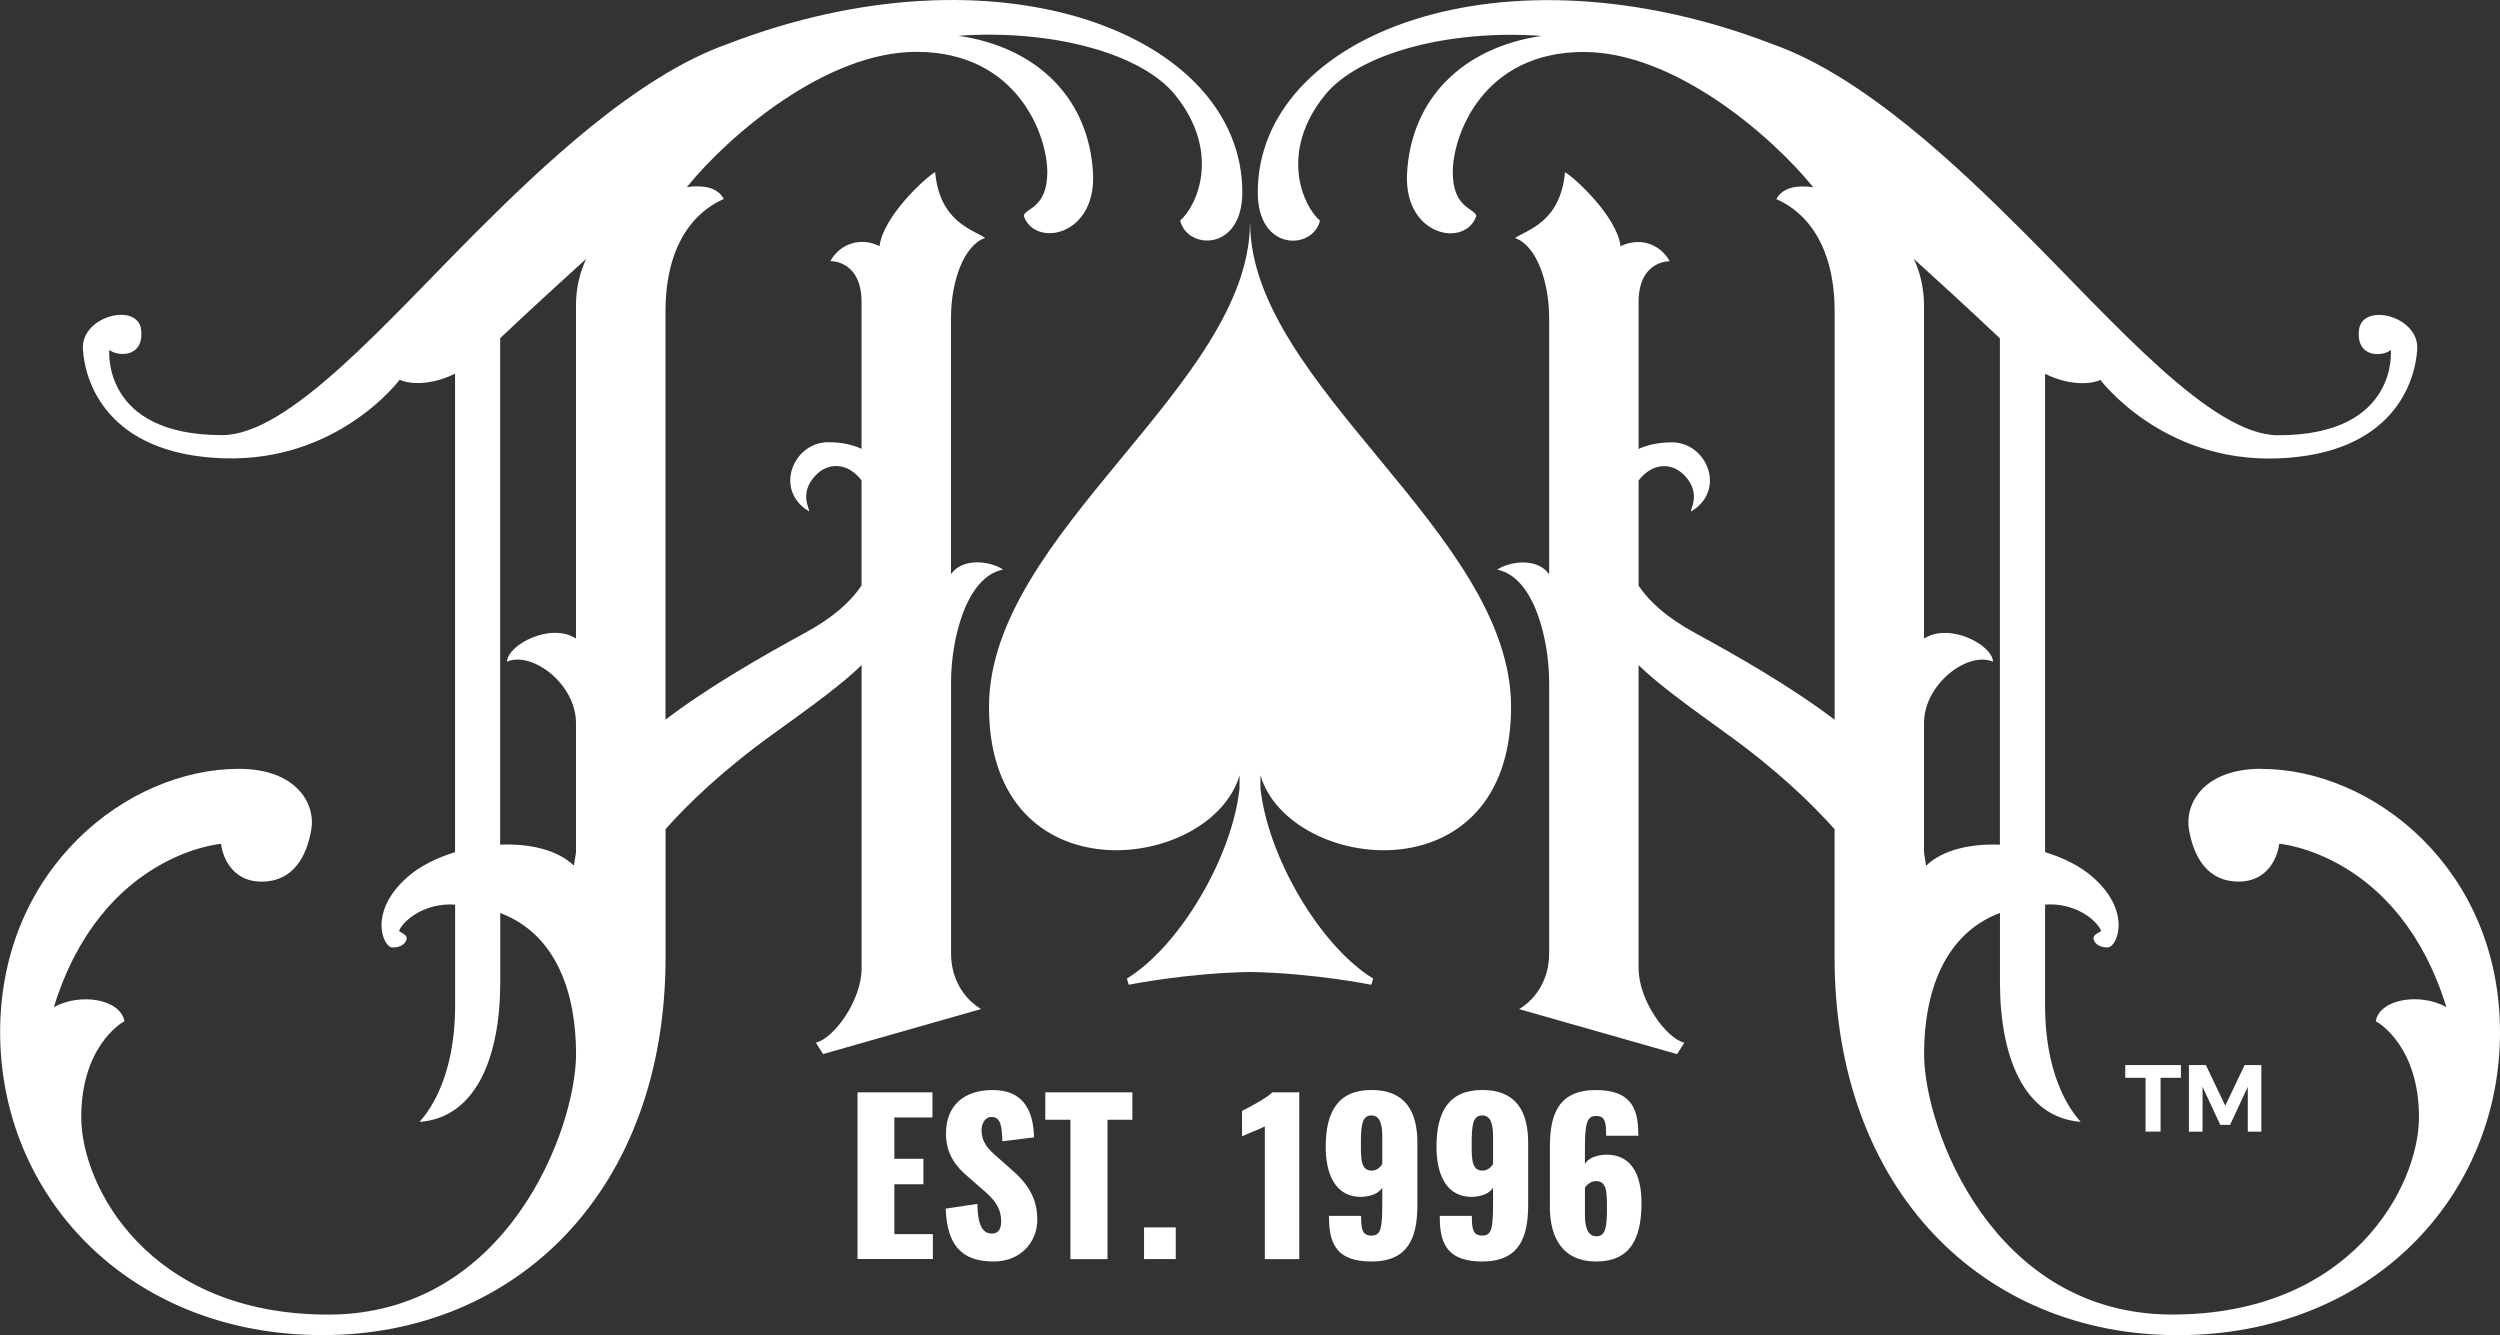 <svg xmlns="http://www.w3.org/2000/svg" id="Layer_2" viewBox="0 0 359.73 192.11"><rect x="0" y="0" width="359.73" height="192.11" fill="#333333" stroke="none"/><defs><style>.cls-1{fill:#fff;}</style></defs><g id="Layer_1-2"><g><path class="cls-1" d="m144.32,81.95c-1.71-1.17-5.76-1.81-7.48.67v-36.9c0-5.2,1.84-10.44,4.92-11.49-1.89-1.24-6.56-2.36-7.2-9.48-1.51.91-7.47,6.41-8,10.67-2.59-1.32-5.64-.46-7.08,2.15,0,0,4.49-.16,4.49,5.9v21.11c-1.15-.53-2.72-.95-4.82-.95-4.98,0-7.86,6.87-2.75,9.94.26-.19-1.58-2.53.99-5.2,1.87-1.95,4.69-1.75,6.58.75v15.13c-1.56,2.33-4.12,4.64-8.16,6.83-6.07,3.31-13.91,7.79-20.05,12.47v-58.73c0-12.85,7.4-15.7,8.39-16.19-.93-1.76-3.12-2.01-5.32-1.71,6.19-7.61,20.12-19.46,33.03-19.46,14.55,0,18.84,12.04,18.84,17.28s-3.14,5.17-3.39,6.3c1.48,4.56,10.27,3.09,9.98-5.84-.47-10.98-8.02-18.41-19.38-20.05,13.52-.97,26.39,2.56,31.2,8.53,6.61,8.19,3.17,15.93.71,18.05.97,4.22,8.94,4.53,8.94-4.05,0-22.71-35.04-36.45-74.2-21.3h0c-13.07,4.64-26.75,17.77-35.88,26.87-13.23,13.23-27.1,29.36-36.73,29.36-17.4,0-16.22-12.28-16.22-12.28.98.92,4.98,1.31,4.59-2.81-.4-4.12-8.65-2.09-8.39,2.68.26,4.77,3.51,15.15,20.13,15.74,16.62.59,25.45-11.3,25.45-11.3.94.5,4.08,1.05,7.97-.87v68.85c-2.61.8-5.01,1.98-6.75,3.5-5.83,5.04-3.62,10.16-2.29,10.21,1.33.06,1.96-.68,2.06-1.17.11-.49-.24-.69-1.08-1.18.4-1.23,3.15-3.84,7.38-3.84.24,0,.45.03.69.04v14.49c0,12.25-5.31,16.8-5.11,16.76,8.26-.62,11.6-9.58,11.6-20.05v-10.01c8.19,3.1,10.91,11.69,10.91,20.29,0,10.74-9.86,37.5-35.68,37.5s-35.52-18.45-35.52-28.41,5.57-13.48,6.22-13.8c-.59-3.21-6.35-4.13-10.16-2.03,6.83-22.13,24.05-23.5,24.05-23.5.14,1.31,1.25,5.44,5.84,5.44s6.49-3.67,7.15-7.46c.66-3.79-2.17-8.77-10.42-8.77-16,0-34.35,14.33-34.35,37.89s18.49,43.59,46.4,43.59,49.35-20.81,49.35-54.39v-18.42c3.23-3.63,8.22-8.46,15.47-13.68,6.02-4.33,10.02-7.26,12.74-9.92v43.6c0,4.69-4.02,10.14-6.58,10.73l1.04,1.64,22.74-6.48s-4.33-2.22-4.33-8.05v-39.01c0-5.97,2.1-15.12,7.48-16.17m-61.45-37.99v47.91c-3.63-2.36-9.83.88-9.93,3.33,3.55-1.56,9.93,3.15,9.93,8.84v18.62l-.3,1.89c-2.38-2.3-6.4-3.2-10.61-3.02V48.66c4.31-4.08,9.8-9.07,12.38-11.42-.92,1.97-1.47,4.2-1.47,6.72m97-11.84c.14,23.37,37.55,44.64,37.55,69.59,0,27.76-31.94,23.77-36.06,9.86v1.86c1.07,9.94,8.62,22.72,16.22,27.38l-.27.89s-8.25-1.68-17.46-1.84c-9.19.16-17.45,1.84-17.45,1.84l-.26-.89c7.59-4.66,15.15-17.44,16.21-27.38v-1.86c-4.12,13.91-36.05,17.89-36.05-9.86,0-24.95,37.41-46.22,37.55-69.59v-.13.07s.01-.05.01-.07v.13Zm145.52,78.5c-8.26,0-11.07,4.97-10.42,8.77.66,3.79,2.55,7.46,7.14,7.46s5.71-4.13,5.84-5.44c0,0,17.23,1.38,24.05,23.5-3.8-2.1-9.58-1.18-10.16,2.03.66.33,6.22,3.86,6.22,13.8s-9.7,28.41-35.52,28.41-35.69-26.76-35.69-37.5c0-8.6,2.73-17.19,10.92-20.29v10.01c0,10.47,3.34,19.43,11.6,20.05.19.04-5.11-4.51-5.11-16.76v-14.49c.23-.01.45-.04.69-.04,4.23,0,6.98,2.6,7.37,3.84-.83.49-1.18.69-1.08,1.18.1.49.74,1.23,2.06,1.17,1.32-.05,3.55-5.17-2.29-10.21-1.76-1.52-4.14-2.69-6.75-3.5V53.79c3.89,1.92,7.03,1.37,7.96.87,0,0,8.85,11.88,25.47,11.3,16.61-.59,19.86-10.97,20.12-15.74.26-4.78-7.99-6.81-8.39-2.68-.39,4.13,3.61,3.73,4.59,2.81,0,0,1.18,12.28-16.21,12.28-9.64,0-23.5-16.13-36.75-29.36-9.12-9.11-22.82-22.23-35.88-26.87h0c-39.16-15.15-74.2-1.42-74.2,21.3,0,8.58,7.98,8.27,8.95,4.05-2.47-2.12-5.91-9.86.7-18.05,4.81-5.96,17.68-9.5,31.2-8.53-11.36,1.65-18.9,9.07-19.38,20.05-.29,8.92,8.51,10.4,9.98,5.84-.24-1.13-3.39-1.05-3.39-6.3s4.29-17.28,18.85-17.28c12.91,0,26.84,11.85,33.02,19.46-2.19-.3-4.37-.06-5.31,1.71.99.48,8.39,3.34,8.39,16.19v58.73c-6.14-4.68-13.97-9.16-20.05-12.47-4.03-2.19-6.6-4.49-8.16-6.83v-15.13c1.89-2.5,4.71-2.7,6.59-.75,2.55,2.67.71,5,.98,5.2,5.12-3.07,2.24-9.94-2.76-9.94-2.1,0-3.65.42-4.81.95v-21.11c0-6.06,4.48-5.9,4.48-5.9-1.44-2.61-4.48-3.47-7.07-2.15-.53-4.26-6.48-9.76-8-10.67-.64,7.13-5.3,8.24-7.2,9.48,3.08,1.04,4.92,6.29,4.92,11.49v36.9c-1.71-2.48-5.78-1.84-7.48-.67,5.37,1.05,7.48,10.19,7.48,16.17v39.01c0,5.83-4.33,8.05-4.33,8.05l22.74,6.48,1.05-1.64c-2.57-.59-6.59-6.05-6.59-10.73v-43.6c2.72,2.65,6.72,5.58,12.74,9.92,7.25,5.22,12.24,10.06,15.46,13.68v18.42c0,33.58,21.43,54.39,49.36,54.39s46.39-20.03,46.39-43.59-18.35-37.89-34.34-37.89m-37.62-61.97v72.88c-4.21-.18-8.23.72-10.62,3.02l-.3-1.89v-18.62c0-5.7,6.39-10.41,9.93-8.84-.1-2.45-6.29-5.69-9.93-3.33v-47.91c0-2.52-.55-4.75-1.46-6.72,2.59,2.34,8.07,7.34,12.38,11.42m29.64,104.58l2.79,5.84,2.78-5.84h2.41v9.58h-1.95v-6.46l-2.55,5.48h-1.41l-2.55-5.48v6.46h-1.96v-9.58h2.42Zm-3.59,0v1.83h-2.93v7.74h-2.16v-7.74h-2.92v-1.83h8.01Z"></path><g><path class="cls-1" d="m123.39,157.18h10.78v3.61h-5.48v5.95h4.18v3.67h-4.18v7.17h5.54v3.58h-10.84v-24Z"></path><path class="cls-1" d="m136.1,173.91l4.53-.68c.06,3.11.77,4.27,2.1,4.27,1.1,0,1.33-.92,1.33-1.75,0-1.98-1.01-3.17-2.64-4.56l-2.07-1.81c-1.84-1.54-3.23-3.35-3.23-6.25,0-4.06,2.58-6.28,6.72-6.28,5.13,0,5.87,4,5.95,6.81l-4.56.56c-.06-2.13-.21-3.5-1.57-3.5-.98,0-1.42,1.04-1.42,1.87,0,1.78.92,2.73,2.31,3.94l1.98,1.75c2.07,1.78,3.73,3.88,3.73,7.2s-2.46,6.04-6.28,6.04c-4.53,0-6.72-2.28-6.9-7.61Z"></path><path class="cls-1" d="m154.02,161.12h-3.61v-3.94h12.53v3.94h-3.58v20.06h-5.33v-20.06Z"></path><path class="cls-1" d="m164.62,176.61h4.56v4.56h-4.56v-4.56Z"></path><path class="cls-1" d="m182.01,162.07c-.86.47-2.37.98-3.29,1.45v-3.67c.86-.44,3.56-1.84,4.35-2.67h3.88v24h-4.95v-19.11Z"></path><path class="cls-1" d="m191.23,175.34v-.39h4.62c0,1.92.15,2.84,1.51,2.84s1.54-1.07,1.54-4.77v-2.13c-.5.83-1.63,1.27-2.93,1.33-3.82.09-5.21-3.26-5.21-7.2,0-5.01,1.75-8.18,6.58-8.18s6.61,3.02,6.61,7.61v8.95c0,4.68-1.3,8.12-6.61,8.12-4.62,0-6.1-2.16-6.1-6.19Zm7.67-7.85v-3.91c0-1.63-.24-3.08-1.57-3.08s-1.51,1.39-1.51,4.06c0,2.34.03,3.88,1.57,3.88.77,0,1.24-.53,1.51-.95Z"></path><path class="cls-1" d="m207.17,175.34v-.39h4.62c0,1.92.15,2.84,1.51,2.84s1.54-1.07,1.54-4.77v-2.13c-.5.83-1.63,1.27-2.93,1.33-3.82.09-5.21-3.26-5.21-7.2,0-5.01,1.75-8.18,6.58-8.18s6.61,3.02,6.61,7.61v8.95c0,4.68-1.3,8.12-6.61,8.12-4.62,0-6.1-2.16-6.1-6.19Zm7.67-7.85v-3.91c0-1.63-.24-3.08-1.57-3.08s-1.51,1.39-1.51,4.06c0,2.34.03,3.88,1.57,3.88.77,0,1.24-.53,1.51-.95Z"></path><path class="cls-1" d="m223.02,173.65v-8.68c0-4.68,1.27-8.12,6.61-8.12,4.59,0,6.1,2.16,6.1,6.16,0,.15.03.3.03.41h-4.65c0-1.92-.12-2.84-1.45-2.84s-1.6,1.04-1.6,4.77v2.13c.47-.83,1.63-1.27,2.96-1.33,3.79-.09,5.18,2.99,5.18,6.9,0,5.04-1.51,8.47-6.55,8.47-4.71,0-6.64-3.32-6.64-7.88Zm8.21.18c0-2.34-.03-3.88-1.57-3.88-.74,0-1.36.53-1.6.95v3.91c0,1.63.33,3.08,1.66,3.08s1.51-1.36,1.51-4.06Z"></path></g></g></g></svg>